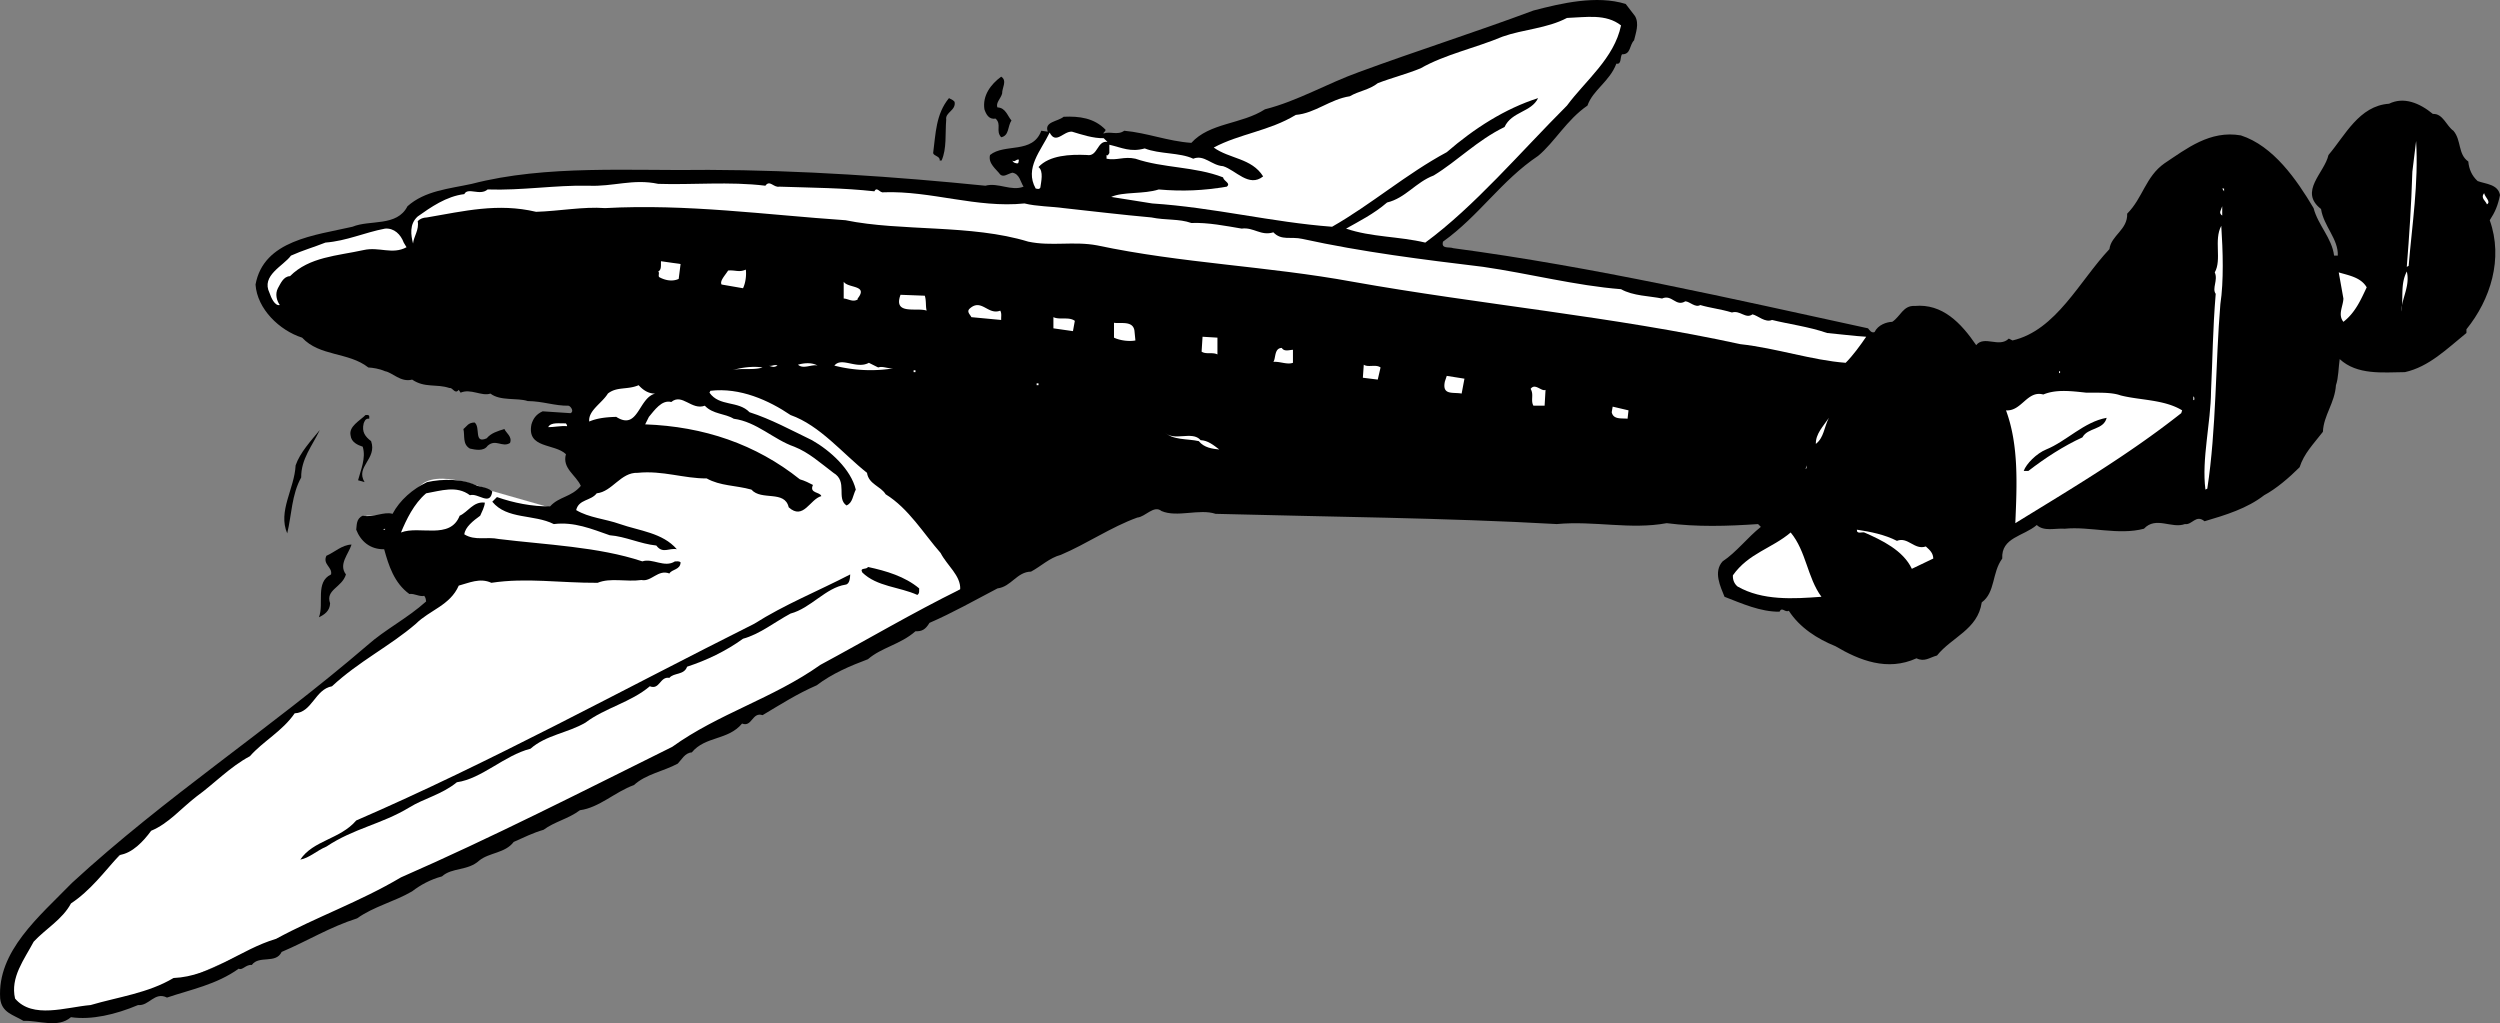 <svg xmlns="http://www.w3.org/2000/svg" width="268.216" height="109.775"><rect width="100%" height="100%" fill="#808080" stroke="none"/><path fill="#fff" d="m65.615 49.628-6 5-7-2s-5.993-2.645-7.7-.301c-1.625 2.324-2.601 3-2.601 3h-3v1.7l4.601 2.3 2.7 5.3-23 17.4-21.301 19.3s-4.024 6.992 2 7.3c5.976.356 17.3-4.3 17.3-4.3l32.301-14.3 43.399-23 9-6-4-18.4-22-6-9.399 1.7"/><path d="M175.415 1.725c.477.824.075 1.824-.101 2.602-.524.523-.324 1.523-1.297 1.5-.227.324-.027 1.125-.602 1-.726 1.926-2.523 2.824-3.101 4.5-2.223 1.523-3.524 3.926-5.297 5.398-3.926 2.625-6.328 6.426-10.203 9.2-.223.828.676.527 1.101.703 15.176 2.023 29.875 5.421 44.5 8.597.176.227.375.528.7.403.375-.778 1.277-1.079 1.902-1.102.875-.574 1.172-1.773 2.398-1.7 2.977-.277 4.977 1.825 6.602 4.2.875-1.074 2.473.324 3.5-.7l.398.2c4.676-1.074 7.176-6.375 10.399-9.8.176-1.473 1.976-2.075 1.902-3.802 1.676-1.671 1.973-3.972 4-5.398 2.375-1.574 4.875-3.574 8.2-3 3.476 1.125 5.976 4.727 7.8 7.8.473 1.825 1.973 3.223 2.2 5.098h.398c.078-1.773-1.524-3.171-1.797-5-2.426-1.875.375-3.875.797-5.796 1.777-2.079 3.277-5.278 6.5-5.5 1.578-.778 3.277-.079 4.703 1.097 1.074-.074 1.473 1.324 2.2 1.801.874 1.023.472 2.523 1.597 3.3.078.825.375 1.524 1 2.098.875.329 2.176.329 2.402 1.5-.226 1.125-.527 1.829-1.101 2.704 1.476 4.125.074 8.523-2.5 11.699v.398c-2.125 1.727-4.024 3.625-6.598 4.2-2.426.027-5.125.328-7-1.399-.125.824-.125 2.023-.402 2.8-.125 1.927-1.325 3.223-1.399 5-1.027 1.325-2.027 2.325-2.5 3.802-1.125 1.125-2.527 2.324-3.8 3-1.825 1.421-4.126 2.125-6.399 2.796-.926-.773-1.328.426-2.102.301-1.425.528-3.125-.875-4.398.5-2.727.727-5.828-.273-8.5 0-1.027-.074-2.227.324-3-.398-1.426 1.222-3.828 1.324-3.703 3.597-1.125 1.528-.723 3.625-2.2 4.704-.425 2.921-3.222 3.722-4.8 5.699-.824.222-1.324.722-2.2.3-3.124 1.422-6.124.223-8.699-1.3-1.925-.778-3.824-1.977-5-3.8-.425.226-.726-.478-1 .1-2.023.024-4.023-.874-5.898-1.6-.426-1.075-1.227-2.677-.203-3.802 1.476-.972 2.676-2.574 4.101-3.699l-.3-.3c-3.325.226-6.524.323-9.801-.098-3.922.722-7.723-.278-11.797.097-12.027-.676-24.527-.773-36.602-1.097-1.726-.579-4.125.421-5.8-.301-.825-.676-1.723.625-2.598.7-2.828 1.022-5.426 2.823-8.203 4-1.223.323-2.125 1.226-3.2 1.8-1.523.023-2.124 1.625-3.597 1.8-2.527 1.325-4.828 2.626-7.3 3.7-.427.722-.825.926-1.5.898-1.626 1.426-3.626 1.727-5.102 3-1.926.727-3.825 1.528-5.5 2.801-2.125.926-3.825 2.023-5.801 3.2-1.125-.376-1.125 1.323-2.2.902-1.523 1.824-3.925 1.324-5.398 3.097-.726.028-1.125.824-1.5 1.2-1.527.828-3.426 1.124-4.699 2.3-2.027.727-3.727 2.426-5.8 2.7-1.227.925-2.727 1.226-3.903 2.101-1.125.324-2.125.824-3.2 1.3-.925 1.223-2.624 1.126-3.699 2-1.226 1.126-2.925.723-4 1.7-1.226.324-2.324.926-3.199 1.602-1.926 1.125-4.125 1.625-5.902 2.898-2.922.926-5.324 2.426-8.098 3.602-.625 1.324-2.426.324-3.199 1.398-.625-.074-1.027.625-1.402.398-2.426 1.727-5.125 2.227-7.7 3.102-1.324-.676-1.925.926-3.101.8-2.422 1.024-5.024 1.626-7.2 1.302-1.425 1.222-3.425.324-5.097.398-1.125-.676-2.328-.875-2.5-2.398-.328-5.079 4.172-8.778 7.7-12.403 10.073-9.273 21.073-16.375 31.698-25.5 1.875-1.676 4.274-2.875 6.301-4.699-.027-.176-.027-.375-.199-.602-.527.125-1.027-.273-1.602-.199-1.625-1.176-2.226-3.074-2.699-4.8-1.527.027-2.527-.876-3-2.098.074-.477-.027-1.176.7-1.5 1.175.222 2.273-.477 3.199-.2.777-1.476 2.175-2.675 3.699-3.402 1.676-.375 3.875-.375 5.402.403.574.125 1.176.222 1.598.597-.223 1.625-1.524.125-2.399.403-1.425-1.079-3.125-.477-4.699-.204-1.324 1.125-2.125 2.829-2.699 4.204 1.973-.778 5.273.824 6.297-1.801.875-.375 1.476-1.574 2.703-1.403-.027.426-.328 1.028-.5 1.403-.727.523-1.625 1.222-1.703 2 1.176.722 2.375.222 3.703.5 5.074.625 10.672.824 15.398 2.398 1.075-.375 2.375.727 3.5 0 .176.028.375-.074.602.102-.027.824-.926.722-1.203 1.2-1.223-.478-1.922.925-3 .698-1.625.227-3.324-.273-4.7.301-4.023.023-7.624-.574-11.398 0-1.226-.574-2.426.023-3.5.3-.926 2.126-3.125 2.626-4.601 4.098-2.825 2.426-6.125 4.028-9 6.704-1.825.324-2.125 2.824-4 2.898-1.325 1.926-3.426 3.023-4.801 4.602-2.125 1.125-3.922 3.023-5.7 4.296-1.722 1.329-3.023 2.926-4.898 3.704-.824 1.125-2.027 2.421-3.402 2.597-1.625 1.824-3.125 3.824-5.2 5.2-.925 1.726-2.722 2.726-4 4.101-1.023 1.926-2.523 3.824-2 6.102 1.876 2.222 5.477.922 8.102.699 2.973-.875 6.176-1.277 8.899-2.902 4.074-.172 7.175-3.075 11-4.2 4.375-2.375 8.976-3.972 13.402-6.597 9.773-4.278 19.375-9.176 29.098-14 4.976-3.579 10.777-5.176 15.902-8.801 4.973-2.676 9.875-5.574 15-8.102.074-1.472-1.426-2.574-2.102-3.898-1.824-2.074-3.425-4.778-5.898-6.3-.527-.876-1.828-1.075-2-2.302-2.625-2.074-5.027-5.074-8.203-6.199-2.324-1.574-5.422-2.977-8.598-2.602l-.101.204c1.074 1.523 3.074.824 4.3 2.097 2.274.727 4.477 1.926 6.7 3 1.976 1.125 4.175 3.125 4.699 5.301-.324.625-.324 1.426-1 1.7-1.125-.774.176-2.575-1.399-3.5-1.425-1.075-2.625-2.177-4.199-2.802-2.226-.773-4.027-2.671-6.5-3-.926-.574-2.226-.472-3.101-1.398-1.426.523-2.426-1.375-3.598-.398-1.027-.278-1.828.921-2.402 1.597l-.399.801c6.274.227 11.875 2.125 16.598 5.898.476.125 1.078.426 1.402.602-.426.926.774.727.899 1.2-1.223.323-1.926 2.624-3.5 1.198-.426-1.875-2.926-.671-4-1.898-1.723-.477-3.325-.375-4.801-1.2-2.422.024-4.723-.874-7.399-.6-1.824-.075-2.726 2.027-4.398 2.198-.625.829-1.926.625-2.203 1.801 1.375.824 3.078.926 4.703 1.5 2.074.727 4.574.926 6.098 2.7-.825-.172-1.524.527-2.2-.399-1.726-.176-3.324-.977-5-1.102-1.925-.671-3.824-1.472-6-1.199-2.125-1.074-5.023-.472-6.601-2.398l.5-.5c1.777.625 3.777 1.023 5.703 1 .973-1.074 2.273-.977 3.297-2.2-.524-1.175-2.024-1.874-1.598-3.402-1.226-1.176-4.226-.574-3.699-3.199.172-.574.473-1.074 1.2-1.398l3 .199c.374-.176.073-.676-.2-.8-1.527.022-2.727-.478-4.402-.5-1.125-.376-2.926.022-4-.802-.926.324-2.125-.574-3.2-.097l-.199-.301c-.426.523-.625-.278-1-.2-1.426-.476-2.625.024-4-.902-1.226.324-2.125-.773-2.902-.898-.625-.278-1.324-.375-1.797-.403-2.125-1.671-5.227-1.171-7.102-3.199-2.425-.773-4.824-3.074-5-5.699.875-4.773 6.375-5.273 10.399-6.2 1.875-.777 4.777.024 5.902-2.198 1.875-1.676 4.473-1.875 6.899-2.403 7.976-2.074 17.074-1.375 25.402-1.5 9.875.028 20.074.727 29.7 1.7 1.374-.376 2.773.624 4.097.101-.324-.477-.422-1.375-1.2-1.5-.523.125-.925.523-1.3.2-.422-.575-1.324-1.177-1.098-2.098 1.574-1.278 4.574-.079 5.5-2.602l.7.102c-.426-1.079 1.074-1.079 1.699-1.602 1.675-.074 3.277.125 4.5 1.398-.024.227-.325.329-.2.403.676-.278 1.477.222 2.2-.3 2.476.226 4.675 1.124 7.199 1.3 1.976-2.176 5.375-1.977 7.902-3.602 3.473-.875 6.676-2.773 10.098-4 6.176-2.273 12.476-4.273 18.703-6.597 2.973-.778 6.773-1.676 9.898-.704l1 1.301"/><path fill="#fff" d="M173.915 2.725c-.726 3.528-3.824 5.926-5.8 8.602-5.024 5.023-9.926 10.824-15.2 14.7-2.824-.677-5.824-.575-8.5-1.5 1.375-.774 2.977-1.575 4.399-2.802 1.976-.472 3.078-2.176 5-2.898 2.578-1.574 4.676-3.778 7.601-5.2.774-1.675 2.875-1.578 3.602-3.1-3.527 1.124-6.828 3.226-9.8 5.8-4.325 2.324-8.126 5.625-12.302 8-6.425-.477-12.726-2.074-19.3-2.5l-4.399-.7c1.274-.578 3.473-.277 5.098-.8 2.578.222 4.777.125 7.3-.3.477-.376-.324-.575-.398-1-3.027-1.177-6.426-.978-9.402-2-1.223-.274-2.024.226-3.098 0v-.4c.176.126.176-.078.301-.203v-.898c1.375.324 2.273.824 3.797.398 1.578.625 3.777.426 5.203 1.102 1.172-.477 1.973.727 3.2.8 1.374.427 2.773 2.325 4.3 1.098-1.227-1.972-3.625-1.875-5.3-3.097 2.773-1.477 5.972-1.778 8.8-3.5 2.074-.176 3.672-1.676 5.797-2 .976-.574 2.078-.676 3-1.403 1.476-.574 3.078-.972 4.601-1.597 2.575-1.477 5.875-2.176 8.801-3.403 2.176-.773 4.774-.875 6.899-2 2.074-.074 4.175-.472 5.8.801"/><path d="M107.517 10.026c-.125.523-.727 1.023-.5 1.5.875.023 1.074.926 1.5 1.398-.426.625-.227 1.625-1.102 1.801-.625-.676.075-1.375-.601-2-.723.125-1.024-.472-1.2-1-.222-1.472.676-2.676 1.801-3.5.676.426.075 1.227.102 1.801m-5.102.898c.176.926-1.023 1.125-.898 1.903-.125 1.523.074 3.125-.5 4.398h-.203c.078-.472-.625-.472-.7-.8.278-2.075.278-4.172 1.7-5.899.176.125.375.125.601.398"/><path fill="#fff" d="m118.415 14.827.399.398c-1.125-.176-1.024 1.625-2.2 1.403-1.824-.079-4.023.023-5.199 1.296.575.426.274 1.625.2 2.204-.125.222-.325.125-.5.097-1.223-2.176.574-4.074 1.5-6 .675 1.324 1.476-.176 2.402-.097 1.074.324 2.273.722 3.398.699m140 13.699-.199.102c.274-3.477.473-6.375.598-10.204l.402-3.296c.274 4.523-.426 8.921-.8 13.398M109.314 17.128c-.024.125-.024.324-.098.398-.226.023-.527-.074-.601-.3.277.226.375-.177.699-.098m-38.699 2.597c3.574.125 7.675-.273 11.5.2.476-.672.875.226 1.5.101 3.675.125 6.777.125 10.199.5.277-.574.578.227 1 .102 5.078-.176 9.976 1.722 15.101 1.199 1.274.324 2.977.324 4.2.5 2.976.324 6.277.722 9.402 1 1.574.324 2.973.125 4.297.597 1.777-.074 3.777.329 5.402.602 1.274-.176 2.074.824 3.399.398.875.926 1.875.426 3.101.704 6.473 1.421 12.973 2.222 19.399 3 4.976.722 9.976 2.023 14.8 2.398 1.274.727 3.075.727 4.399 1 1.078-.477 1.476.926 2.5.3.476.024 1.078.723 1.601.4 1.075.323 2.176.425 3.399.8.875-.273 1.476.727 2.203.2.574.124 1.375.925 2.098.6 1.675.427 3.976.723 5.902 1.4 1.375.124 2.875.323 4.2.402-.626.921-1.427 2.023-2.2 2.796-3.625-.273-7.426-1.574-11.3-2-13.626-2.972-28.028-4.273-41.602-6.699-9.125-1.676-18.325-1.972-27.399-3.898-2.527-.477-4.926.125-7.402-.403-6.125-1.875-13.625-1.074-19.598-2.296-8.527-.579-17.027-1.778-25.8-1.301-2.325-.176-4.926.324-7.399.398-4.125-.972-7.727-.074-11.703.602-.422.023-.723.125-1 .398.176.926-.422 1.625-.5 2.403-.223-.875-.422-2.079.5-2.903 1.375-.972 3.078-2.176 5-2.398.375-.778 1.676.222 2.5-.5 3.676.125 7.277-.477 10.8-.403 2.676.125 4.778-.773 7.5-.199m168.001.801-.2-.3h.2zm28.199 1.398c-.125-.375-.723-.671-.297-1.199.074.426.773.926.297 1.2m-28.399 1.203c-.425-.278-.125-.579 0-1v1m-.199 9.5c-.527 6.324-.426 13.421-1.402 19.796l-.2.102c-.425-3.273.575-7.074.602-10.602.176-3.574.176-6.472.5-10.398-.426-.574.274-1.477-.101-2.3.777-1.376-.125-3.473.699-5 .176 2.726.277 5.925-.098 8.402M43.314 26.026l.3.5c-1.523.824-2.925-.074-4.597.3-2.828.626-5.828.723-7.902 2.802-.723.023-1.024.824-1.301 1.296-.324.625-.125 1.329.203 1.801-.527.125-.926-.773-1.102-1.3-.925-1.876 1.477-2.876 2.301-4 1.274-.575 2.375-.876 3.7-1.399 2.273-.176 4.175-1.074 6.398-1.5.976-.074 1.676.625 2 1.5"/><path fill="#fff" d="M72.814 29.924c-.723.329-1.524.125-2.098-.199-.125-.176.074-.472-.101-.597.375-.176.277-.676.3-1.102l2.102.3-.203 1.598m6.902 1-2.3-.398c-.227-.375.374-.977.699-1.5.777-.074 1.175.227 1.902-.102.074.625-.027 1.426-.3 2m177.898 2.5c.277-1.472-.125-2.875.601-4.296.375 1.523-.527 2.824-.601 4.296m-3.7-2.597c-.625 1.324-1.226 2.722-2.5 3.7-.625-.774-.023-1.677 0-2.5l-.5-2.802c1.075.324 2.375.528 3 1.602M92.017 32.026v.102c-.527.324-1.027-.079-1.5-.102v-1.8c.473.726 2.672.323 1.5 1.8m7.199-.301c.176.528.074 1.125.2 1.602-1.024-.375-3.626.523-2.801-1.7l2.601.098m8.199 2.602-3.199-.3c-.125-.274-.527-.575-.199-.9 1.273-1.175 1.973.723 3.297.2.176.324.078.625.101 1m7.899.097-.2 1.102-2.097-.3v-1.2c.672.324 1.672-.074 2.297.398m6.402 1.102.098 1c-.625.125-1.625.023-2.297-.3v-1.598c.672.125 2.074-.278 2.2.898m8.898 2.5c-.524-.273-1.223.023-1.7-.3l.102-1.598 1.598.097v1.801m8.101-.5v1.398c-.625.227-1.426-.171-2.101-.097.277-.375.074-1.477.902-1.5.273.426.773.222 1.2.2m-44.501 1.897c.473-.171.973.125 1.598.102a15.69 15.69 0 0 1-6.297-.3c.773-.973 2.375.425 3.7-.302l1 .5m-6.501-.199c-.625-.176-1.527.426-2.101-.097.574-.176 1.476-.278 2.101.097m-4.301 0c-.425.227-.523.125-1 0 .375.125.676-.176 1 0m64.7.199-.301 1.301-1.598-.199.098-1.398c.476.324 1.277-.079 1.8.296m-66.3 0c-1.024.329-2.324.028-3.297.301.973-.273 2.172-.472 3.297-.3m16.203.499h.2v-.199h-.2v.2m122.898.101h.102v-.2h-.102v.2m-64.101 2.199c-.922-.176-2.125.227-1.797-1.3l.2-.598 1.898.3-.301 1.598m-86.5 0c-1.824.426-1.824 4.028-4.2 2.5-1.023.028-2.023.125-2.898.5-.125-1.176 1.375-1.972 2-3 .973-.773 2.074-.375 3.301-.898.473.523 1.074.926 1.797.898m40.902-.898h.2v-.2h-.2v.2m54.598.5-.098 1.7h-1.2c-.327-.575.075-1.177-.3-1.802.473-.676 1.176.324 1.598.102m61.703.597c2.074.528 4.672.426 6.598 1.602l-.098.3c-5.727 4.524-11.828 8.126-17.8 11.802.175-4.176.374-8.375-1-12.102 1.675.125 2.273-2.176 4-1.7 1.374-.573 2.972-.374 4.597-.198 1.176.023 2.676-.079 3.703.296m7.898.5h-.101v-.398c.176.125.078.324.101.398m-60.8 2c-.625-.074-1.524.125-1.7-.699l.102-.597 1.7.398-.102.898"/><path d="M39.615 44.628v.296c-.426-.074-.524.329-.598.5-.227.926.172 1.426.797 1.903.676 1.926-1.723 2.722-.7 4.398l-.699-.199c.274-1.074.875-2.375.5-3.602-.523-.171-1.226-.472-1.3-1.199-.223-.972.976-1.574 1.601-2.199.176.023.274-.074.399.102m186.402.199c-.328 1.324-2.027 1.023-2.602 2.097-2.023.926-4.023 2.227-5.8 3.602h-.5c.277-.773 1.375-1.875 2.402-2.3 2.172-.876 4.074-2.973 6.5-3.4"/><path fill="#fff" d="M194.814 47.628c-.024-1.079.777-1.875 1.402-2.801-.527 1.023-.527 2.125-1.402 2.8"/><path d="M52.216 47.026c.473-.574 1.176-.773 1.899-1 .175.426.875.824.601 1.5-.824.523-1.527-.477-2.402.3-.422.626-1.324.427-1.899.302-.824-.477-.523-1.375-.699-2.102.375-.273.473-.676 1.2-.7.675.524-.126 2.325 1.3 1.7"/><path fill="#fff" d="M60.814 45.725c-.524-.074-1.524.125-2 .102.277-.574 1.277-.375 1.902-.403.074.125.176.227.098.301"/><path d="M32.314 51.225c-1.024 1.824-1.024 4.028-1.5 6-1.024-2.375.777-4.773.902-7.3.473-1.376 1.676-2.672 2.598-3.797-.824 1.722-2.024 3.125-2 5.097"/><path fill="#fff" d="M128.814 47.225c.777.028 1.375.528 2 1-.723-.074-1.625-.176-2.2-.898-1.222-.278-2.824-.074-3.699-1 .977 1.125 2.977-.176 3.899.898m64.902 3.102.098-.403v.301zm-152.402 6.5h-.297c.074.023.172-.074.297-.102v.102m162.203 1.199c1.172-.477 1.875 1.023 3.098.602.476.421.777.722.8 1.296l-2.3 1.102c-.926-1.977-3.223-3.074-5.098-3.898-.227-.079-.828.222-.8-.301 1.472.222 2.972.523 4.3 1.2m-8.102 5.999c-3.023.227-6.324.426-9-1.102-.324-.273-.523-.671-.5-1.199 1.676-2.375 4.176-2.875 6.2-4.597 1.675 2.023 1.777 4.824 3.3 6.898"/><path d="M37.716 58.424c-.324 1.028-1.426 2.125-.601 3.204-.426 1.421-2.223 1.625-1.7 3.097-.023.824-.625 1.227-1.199 1.5.574-1.472-.426-3.773 1.301-4.597.172-.778-.926-1.079-.5-2 .875-.375 1.672-1.176 2.7-1.204m60.898 4.704c-.024.222.074.523-.2.699-1.925-.875-4.324-.875-5.898-2.403-.328-.574.473-.273.598-.597 1.976.426 3.976 1.023 5.5 2.3m-7.399-1.499c-.027.324-.027 1.023-.5 1.097-2.125.324-3.726 2.528-5.902 3.102-1.723.926-3.324 2.222-5.098 2.7-1.824 1.323-3.926 2.323-6 3-.324.925-1.426.624-1.902 1.198-1.024-.176-1.024 1.324-2.098.903-2.027 1.722-4.824 2.324-6.902 3.898-1.922 1.125-4.223 1.324-5.899 2.8-2.824.723-5.226 3.223-7.898 3.598-1.625 1.329-3.527 1.727-5.102 2.704-3.023 1.824-5.925 2.222-8.898 4.199-1.027.426-1.828 1.222-2.8 1.398 1.374-2.074 4.273-2.176 6-4.199 14.472-6.273 28.472-13.977 42.698-21.102 3.274-2.074 6.774-3.472 10.301-5.296"/></svg>
